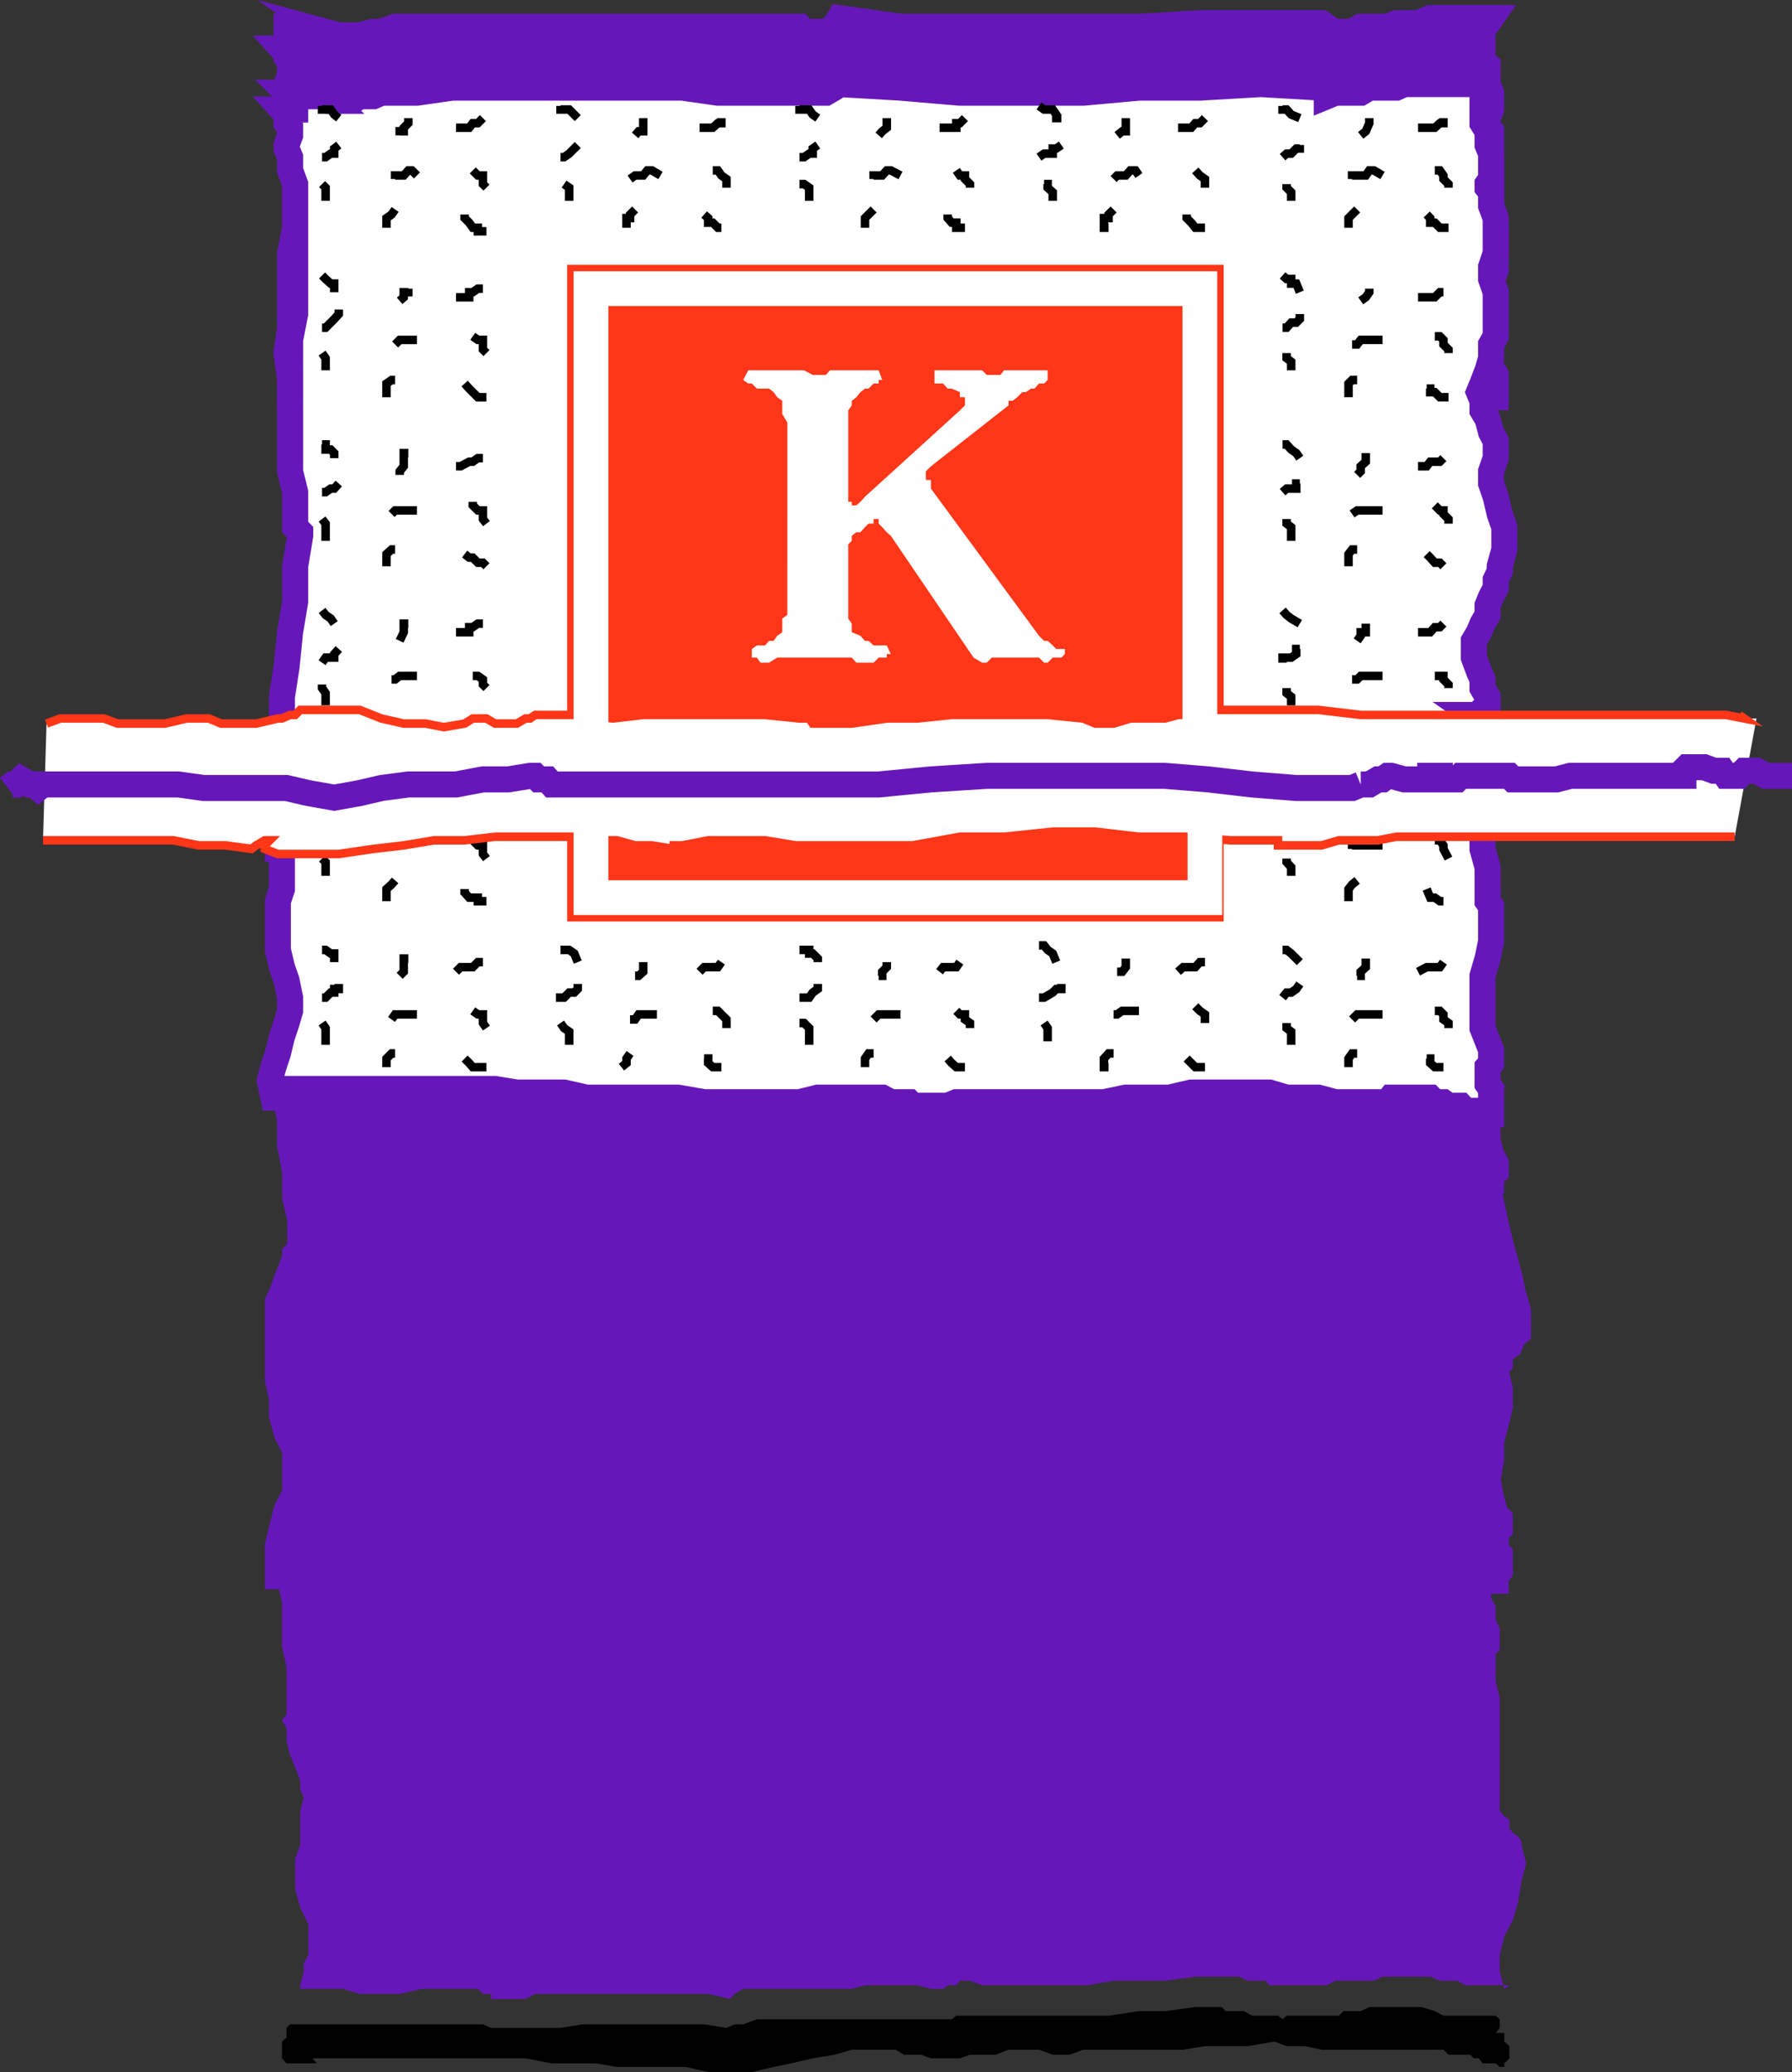 <svg xmlns="http://www.w3.org/2000/svg" width="353.171" height="408.272"><rect width="100%" height="100%" fill="#333333" stroke="none"/><path fill="#6617ba" d="M294.769 78.272v-4.399l-.899-1.601-.699-1.7-1-1.699v-1.902l-.7-2.398.7-1.7 1-2.601.7-1.7v-2.699l.898-2.601v-8.399l-.899-2.601V25.873l-.699-.699v-1.902l.7-1.7v-3.3l-.7-1.7v-3.601l-1-.7V8.675l-.7-.8V6.97l.7-.7v-1l1-.698.7-1h-12l-2.4 1h-4.3l-1.7.699h-5.3l-1.7 1h-5v-1l-1-.7h-24l-12 .7h-47l-12-1.7-1 1.7-1.702 1h-4.297l-.902-1h-79.7l-2.699 1H73.57l-2.7.699h-4.1l-2.598-.7 1 .7h-1l-1.7-.7h-4.3l-1-1h-.7v1l.7.7v1.703l1 .899H55.57l.902 1v.699l.7 1v2.601l-.7 1.7v.699l.7 1.699h-.7v.902l.7 1 1 3.399v20.601l-1 5v14.7l-.7 5 .7 5.3v5l1 5.301 5.3 2.399 217.7-5 11-4.301h2.597"/><path fill="none" stroke="#6617ba" stroke-miterlimit="10" stroke-width="5.125" d="M294.769 78.272v-4.399l-.899-1.601-.699-1.7-1-1.699v-1.902l-.7-2.398.7-1.7 1-2.601.7-1.7v-2.699l.898-2.601v-8.399l-.899-2.601V25.873l-.699-.699v-1.902l.7-1.7v-3.3l-.7-1.7v-3.601l-1-.7V8.675l-.7-.8V6.97l.7-.7v-1l1-.698.7-1h-12l-2.4 1h-4.3l-1.7.699h-5.3l-1.7 1h-5v-1l-1-.7h-24l-12 .7h-47l-12-1.7-1 1.7-1.702 1h-4.297l-.902-1h-79.7l-2.699 1H73.57l-2.7.699h-4.1l-2.598-.7 1 .7h-1l-1.7-.7h-4.3l-1-1h-.7v1l.7.7v1.703l1 .899H55.57l.902 1v.699l.7 1v2.601l-.7 1.7v.699l.7 1.699h-.7v.902l.7 1 1 3.399v20.601l-1 5v14.7l-.7 5 .7 5.3v5l1 5.301 5.3 2.399 217.7-5 11-4.301zm0 0"/><path fill="#6617ba" d="m293.171 215.272-1 1.902v4.098l1 1.902v1.7l.7 2.597.898 1.703v1.7l-.899.699v1h-.699v.898l.7 3.402.898 4.301.8 3.399.903 3.3 1 3.598.7 3.402 1 3.399v4.3l-1 .899-.7 1.703-1 .7-.902 1v1.699l-.801.898v.8l.8 3.302v3.601l-.8 3.399-.899 3.3v3.598l-.699 4.102.7 3.601.898 3.399.8.699v1.902l-.8.7v3.597l.8.8v3.302l-.8 1v.898h-.899l-.699-.898h-3.402l-1-1h-1.598l-1-.7h-2.402l-1-1h-12l-3.297 1-2.703-1h-6l-3.297-.699h-2.703l-3.297-.902v-.801.8l-4.3.903h-8.7l-4.3.7h-4.302l-4.101 1H191.87l-1.699.699h-8.601l-.801-.7h-5.2l-1.699-1h-3.398l-4.3 1h-3.403l-4.297.7-4.3 1-3.403.898-4.297.8h-7.703l-5.2-.8h-18l-4.398-.898h-9.3l-4.301-1H60.769l.8 1h-6.8v-6l.8-3.399.903-3.601 1.7-3.301v-8.7l-1.7-3.3-.902-3.399v-3.402l-.801-3.598v-15.3l.8-1.7.903-2.601.7-1.7 1-2.699v-.699l1-.902v-6l-1-4.399v-5l-1-5.3v-5l-.7-3.399v-1.902l11.098-6.7 208.3-1 17.301 7.7"/><path fill="none" stroke="#6617ba" stroke-miterlimit="10" stroke-width="5.125" d="m293.171 215.272-1 1.902v4.098l1 1.902v1.7l.7 2.597.898 1.703v1.7l-.899.699v1h-.699v.898l.7 3.402.898 4.301.8 3.399.903 3.3 1 3.598.7 3.402 1 3.399v4.3l-1 .899-.7 1.703-1 .7-.902 1v1.699l-.801.898v.8l.8 3.302v3.601l-.8 3.399-.899 3.3v3.598l-.699 4.102.7 3.601.898 3.399.8.699v1.902l-.8.7v3.597l.8.8v3.302l-.8 1v.898h-.899l-.699-.898h-3.402l-1-1h-1.598l-1-.7h-2.402l-1-1h-12l-3.297 1-2.703-1h-6l-3.297-.699h-2.703l-3.297-.902v-.801.8l-4.3.903h-8.7l-4.3.7h-4.302l-4.101 1H191.87l-1.699.699h-8.601l-.801-.7h-5.2l-1.699-1h-3.398l-4.3 1h-3.403l-4.297.7-4.3 1-3.403.898-4.297.8h-7.703l-5.2-.8h-18l-4.398-.898h-9.3l-4.301-1H60.769l.8 1h-6.8v-6l.8-3.399.903-3.601 1.7-3.301v-8.7l-1.7-3.3-.902-3.399v-3.402l-.801-3.598v-15.3l.8-1.7.903-2.601.7-1.7 1-2.699v-.699l1-.902v-6l-1-4.399v-5l-1-5.3v-5l-.7-3.399v-1.902l11.098-6.7 208.3-1zm0 0"/><path fill="#fff" d="M272.472 217.174h-9.3l-3.403-.902h-6.2l-3.398-1h-2.402v-1.7 1.7h-13l-4.297 1h-8.602l-4.3.902h-29.098l-1.703.7h-6.899l-.699-.7h-3.601l-1.7-.902h-12.699l-3.601.902h-18.801l-5.2-.902h-18l-4.398-1h-9.3l-4.301-.7h-37.7l.899.7h-5.2l-.8 1h-.899l-.699-3.399.7-2.601.898-2.7.8-3.3.903-2.7.7-2.398v-2.601l-.7-3.399-.902-2.601-.801-3.399v-9.601l.8-2.399v-7.902h-.8v-2.399l.8-1v-1.601l.903-1v-3.399l.7-.699v-.902l-1.602-6v-13l.902-5.801.7-6.898 1-6v-7l1-6v-.7l-1-1v-6.902l-1-4.098V66.971l1-5.098V36.272l-1-2.7v-2.601l-.7-1.7v-.698l.7-1.899v-1.5l-.7-.902v-1.7l-.902-1h2.601v-.699l-1-1v-.902l-.7-.7h1.7l1 .7h5l1 .902h-1 5.3l1.4-.902h2.699l1.601-.7h7l7-1h45.3l7 1h21.298l1.703-1 1-.698 12 .699 11.7 1h24.3l11-1h12l12-.7 12 .7h1v1.699l1.7-.7h5l1.698-1h5.301l1.598-.698h18-1.598v.699l-1 1v6l1 1.601v2.7l.7 1.699v5l-.7 1v.699l.7.902v2.7l.898 2.398v6.902l-.899 2.7v2.398l.899 2.602v8.699l-.899 1.601v2.7l-.699 2.398-1 2.602-.7 1.699.7 1.699v1.902l1 1.7.7 2.601.898 1.7v3.398l-.899 2.601v2.399l.899 2.601.8 3.399.903 2.601v4.399l-.902 3.3v1l-.801 1.7v1.601l-.899 1.7-.699 1.699v1.902l-1 1.7-.7 1.699-1 1.699v3.3l1 2.7.7 1.601v1.7l1 1.699v1.699l-1 .902-.7 1h-1l1 .7.7 4.3v21.399l1 3.601v6.7l.7 1v6.898l-.7 3.402-1 3.399v10.3l1.7 4.301v2.598l-.7.8v3.302l.7 1v5h-1.7l-.7-.7h-2.702l-.899-1h-2.398l-1-.699h-1.703l-.899-.902h-2.398l-1 .902-.703-.902h-3.598l-.7.902h-1"/><path fill="none" stroke="#6617ba" stroke-miterlimit="10" stroke-width="5.125" d="M272.472 217.174h-9.3l-3.403-.902h-6.2l-3.398-1h-2.402v-1.7 1.7h-13l-4.297 1h-8.602l-4.3.902h-29.098l-1.703.7h-6.899l-.699-.7h-3.601l-1.7-.902h-12.699l-3.601.902h-18.801l-5.2-.902h-18l-4.398-1h-9.3l-4.301-.7h-37.7l.899.7h-5.2l-.8 1h-.899l-.699-3.399.7-2.601.898-2.7.8-3.3.903-2.7.7-2.398v-2.601l-.7-3.399-.902-2.601-.801-3.399v-9.601l.8-2.399v-7.902h-.8v-2.399l.8-1v-1.601l.903-1v-3.399l.7-.699v-.902l-1.602-6v-13l.902-5.801.7-6.898 1-6v-7l1-6v-.7l-1-1v-6.902l-1-4.098V66.971l1-5.098V36.272l-1-2.7v-2.601l-.7-1.7v-.698l.7-1.899v-1.5l-.7-.902v-1.7l-.902-1h2.601v-.699l-1-1v-.902l-.7-.7h1.7l1 .7h5l1 .902h-1 5.3l1.4-.902h2.699l1.601-.7h7l7-1h45.3l7 1h21.298l1.703-1 1-.698 12 .699 11.7 1h24.3l11-1h12l12-.7 12 .7h1v1.699l1.7-.7h5l1.698-1h5.301l1.598-.698h18-1.598v.699l-1 1v6l1 1.601v2.7l.7 1.699v5l-.7 1v.699l.7.902v2.7l.898 2.398v6.902l-.899 2.7v2.398l.899 2.602v8.699l-.899 1.601v2.7l-.699 2.398-1 2.602-.7 1.699.7 1.699v1.902l1 1.7.7 2.601.898 1.7v3.398l-.899 2.601v2.399l.899 2.601.8 3.399.903 2.601v4.399l-.902 3.3v1l-.801 1.7v1.601l-.899 1.7-.699 1.699v1.902l-1 1.7-.7 1.699-1 1.699v3.3l1 2.7.7 1.601v1.7l1 1.699v1.699l-1 .902-.7 1h-1l1 .7.7 4.3v21.399l1 3.601v6.7l.7 1v6.898l-.7 3.402-1 3.399v10.3l1.7 4.301v2.598l-.7.8v3.302l.7 1v5h-1.7l-.7-.7h-2.702l-.899-1h-2.398l-1-.699h-1.703l-.899-.902h-2.398l-1 .902-.703-.902h-3.598l-.7.902zm0 0"/><path fill="none" stroke="#000" stroke-miterlimit="10" stroke-width="1.678" d="m252.769 54.272.8.699h.903v.902h1l.7 1.7m10.3 10.3h1l.7-.902h4.3m-6.703 11.301v-2.7l.703-.699h1m18 3.399h-1.703l-1-1h-.899v-.7h-.699m3.301-18.999h-.703l-1 1h-3.297m-23.301 3.3v1l-.7.7h-1l-.901 1h-.801m17.101-7.7v.7l-.699 1-1 .699M253.57 69.573v1l.902.699v1.699m28.297-6.699h1l.703.699v.902l1 1v.7m-222-48.7v.7h1.7l.698 1 .899.699m11.101 12v-.7h1.7l.902-1h.7l1 1m-6.001 10.301v-1.902l1-.7.7-1m17.999 4.302h-1.699v-.7h-1l-.7-1-.901-.902v-.7m3.601-18.999-1 1h-1l-.7.902h-2.6m-23.102 3.399-.899.699v1h-.699l-1 .699h-.7m17.001-7.699v1l-.902.902v.7h-.801v.8m-15.297 9.598.7.699v2.602m28.999-6 1 1h1v1.699l.7.699m14.601-16.098v.7h1.7l1.698 1.699m10.301 12 1-.7h1.598l.8-1h.903l1.7 1m-6.7 10.301v-1.902h.7v-.7l1-1m16.999 3.602h-.7l-1-1h-.901v-.902l-.801-.7m3.402-18.999v1h-.7l-1 .902h-2.6m-24.001 3.399-1.699 1.699-1 .699h-.7m16.298-7.699v2.601h-.899l-.699.801m-14 9.598 1 .699v2.602m28.301-6h1l.7 1 1 .699v1.699m14.398-16.098v.7h1.902l.7 1 1 .699m10.999 12v-.7h1.7l.898-1h.8l1.903 1m-7 10.301v-1.902l1.7-1.7m17.999 3.602h-1.7v-1h-.901l-.801-.902v-.7m3.402-18.999-1 1h-.7v.902h-3.3m-24 3.399-1 .699v1h-.7l-1 .699h-.901m17.199-7.699v1.902l-.899.7-.699.8m-15.601 9.598h.902l1 .699v2.602m29-6 .7 1h1v.699l1 1v.699m13.597-16.098 1 .7h1.703l.7 1v.699h1m10.3 12 .7-.7h1.698l.899-1h1l.703 1m-6 10.301h-.902v-1.902h.902v-.7l1-1m18 3.602h-1.902l-.801-1-.899-.902v-.7m3.602-18.999-1 1h-.902l-.801.902h-2.598m-23 3.399-1 .699h-.7v1h-1.702l-1 .699m17.101-7.699v2.601h-.699l-1 .801m-14.402 9.598h.703v.699l1 .902v1.7m28.098-6 .902 1 1 .699v1.699m15.297-16.098v.7h.8l.903 1 1.7.699m10.3 12v-.7h2.7l.698-1h.899l1.703 1m-6.703 10.301v-1.902l.703-.7 1-1m18 3.602h-1.703l-1-1h-.899v-.902l-.699-.7m3.301-18.999v1h-.703l-1 .902h-3.297m-23.301 3.399v.699h-.7l-1 1h-.901l-.801.699m17.101-7.699v1l-.699 1.601-1 .801m-14.601 9.598v.699l.902.902v1.7m28.297-6h1l.703 1v.699l1 1v.699m-32.703 50.602h.8l.903 1 1 .699.7 1m10.3 11 1-.7h5m-6.703 11.001v-2.399l.703-.902h1m17 3.301-.703-.7h-1l-.899-1-.699-.699m3.301-18.902-.703.699h-1.899l-.699.902h-1.7m-23.3 3.399h-.7v1h-1.901l-.801.699m16.402-7.699v1.699l-1 .902v1l-.7.7m-13.901 8.699v.902l.902.7v2.699m28.297-7 1 1h.703v.699l1 1v.902m-32.703 17.098.8.902.903.7 1.7 1m10.3 10.999h1l.7-.699h4.3m12-10.301-.703.7h-1l-.899 1h-2.398m-23.301 3.3h-.7v1l-1 .7h-1.702v1m16.402-7.7v1.7h-1v.699l-.7 1m-13.901 9.301v1l.902.699v1.699m28.297-5.797h1.703v.7l1 1v.699m-19 31.699v-.7h6m-6.703 11.001v-2.399l.703-.902 1-.801m17 4.102h-.703l-1-.7h-.899l-.699-1.699m-27.601-6v.7l.902 1v1.699m28.297-7h1l.703 1v.699l1 1.902m-32.703 18h.8l.903.7 1.7 1.699m10.3 11.3 1-1h5m-6.703 10.399v-1.7l.703-1h1m17 2.7h-1.703l-.899-.801v-.898h-.699m3.301-19-.703 1h-2.598l-1.7.898m-23.3 2.402-.7 1-1 .7h-.901l-.801 1m16.402-7.7v1.7l-1 .898v.8h-.7m-13.901 9.302v1l.902.699v2.601m28.297-6.699h1l.703.7v1l1 .699v1m-222-148.301.7.699 1 .902h.698v1.7m12 10.3.899-.902h3.402m-6 11.301v-2.7l1-.699h.7m17.999 3.399h-1.699l-1.7-1.7-.901-1m3.601-18.699h-1l-1 .7h-.7v1h-2.6m-23.102 2.398v.902l-.899 1-1.699 1.7h-.7m17.001-7.7v.7h-.902v1l-.801.699M63.472 69.573l.7 1v2.398m28.999-6.699 1 .699h1v1.902l.7.7m-32.399 18h.7v1h1l.698.699v1m11.301 11 .7-.7h4.3m-6 11.001v-2.399l1-.902h.7m17.999 3.301-.699-.7h-1l-1-1h-.7l-.901-.699m3.601-18.902h-1l-1 .699h-.7l-1.702.902h-.899m-23.101 3.399-.899 1h-.699l-1 .699h-.7m17.001-7.699h-.902v2.601l-.801 1v.7m-15.297 8.699.7.902v3.399m28.999-7.7v.7l1 1h1v1.699l.7.902m-32.399 17.098.7.902 1 .7.698 1m11.301 10.999h.7l.898-.699h3.402m13-10.301h-1l-1 .7h-.7v1h-2.6m-23.102 3.3-.899 1v.7h-1.699l-.7 1m17.001-7.7h-.902v1.7l-.801 1.699m-15.297 8.601v.7l.7 1v2.398m28.999-5.797h1l1 .7v1l.7.699m-19.7 42v-2.399l1-.902.7-.801m17.999 4.102h-1.699v-.7h-1.7l-.901-1v-.699m-28.098-6 .7.7v2.699m28.999-7 1 1h1v1.699l.7.902m-32.399 18h.7l1 .7h.698v1.699m11.301 11.3.7-1h4.3m-6 10.399v-1.7l1-1h.7m17.999 2.7h-2.699l-.7-.801-.901-.898m3.601-19h-1l-1 1H90.77l-.899.898m-23.102 2.402v1h-.899v.7h-.699l-1 1h-.7m17.001-7.7h-.902v2.598l-.801.8m-15.297 9.302.7 1v3.3m28.999-6.699 1 .7h1v1.699l.7 1m14.601-15.399h1.7l1 .7.698 1.699m10.301 11.3h1l.7-1h3.6m-6.999 10.399 1-.801v-.898l.7-1m17.999 2.699h-1.7l-.901-.801v-.898h-.801m3.402-19-.7 1h-2.702l-.899.898m-24 2.402v1l-.699.7h-1l-1 1h-1.601m17.199-7v1.898l-.899.8h-.699m-14.699 9.302.7 1 1 .699v2.601m28.3-6.699h1l1.7 1.7v1.699m14.398-15.399h1.902v.7h.7l1 1v.699m10.999 11.3 1-1h4.3m-6.999 10.399v-1.7l.7-1h1m17.999 2.7h-1.7l-.901-.801-.801-.898m2.402-19-.7 1h-2.6l-.7.898m-24 2.402v1l-1 .7-.7 1h-1.901m17.199-7v1l-.899.898v.8h-.699m-15.601 9.302h.902l1 1v3.3m29-6.699.7.7h1v1l1 .699v1m13.597-16.301h1l.703.902 1 .7.7 1.699m11.3 10.3h.7l1-.699h3.3m-6 11.098h-.902v-1.7l.902-1h1m18 2.7h-1.902l-1.7-1.7m3.602-18.999h-1l-.902 1h-2.399l-1 .898m-23 2.402v1h-1l-.7.7-1.702 1h-1m17.101-7.7v1.7l-.699.898h-1m-14.402 10.102.703 1v2.601m29.098-6.902.902.902 1 .7v1.699"/><path fill="#ff3617" d="M236.472 176.873v-120h-120v120h120"/><path fill="none" stroke="#ff3617" stroke-miterlimit="10" stroke-width="9.388" d="M236.472 176.873v-120h-120v120Zm0 0"/><path fill="#fff" d="M341.87 164.873h-67.699l-2.601.7h-7.7l-3.398 1h-8.602v-1h-9.398l-8.602-.7h-9.398l-8.602-1h-9.398l-8.602 1h-9.398l-9.3 1.7h-22.403l-6-1h-11.2l-5.097 1h-1.703l-.899.699-3.398-.7h-3.3l-3.602-1h-3.399l-4.3-.699H97.57l-6 .7h-6l-6 1-6.801.699-6 1h-12l-2.598-1v-.7l1-1h-1l-1.7 1h-.901v.7l-5.098-.7h-5.3l-5-1h-25.7l.7-23 2.698-1h8.602l2.7 1h8.398l4.3-1h5.301l1.598 1h7.703l4.297-1h.8l.903-.699h.7l2-1H70.87l4.301 1.7 3.598 1h4.402l4.3.699 4.099-.7 1.601-1h2.7l1.699 1h4.3l1.7-1h.902l1-.699h9.297l6 .7 6-.7h24l6.8.7h1.903l.7 1h7.698l6.899-1h6l6.8-.7h18.2l6.703.7 2.7 1h3.3l3.398-1h6.899l3.402-.7h2.598l3.402-1h21.598l8.402 1h71.3l3.298.7h3.402l-4.3 23.3"/><path fill="none" stroke="#ff3617" stroke-miterlimit="10" stroke-width="1.678" d="m9.171 142.573 2.7-1h8.6l2.7 1h9.3l4.298-1h4.402l2.399 1h6.902l4.297-1h.8l1.602-.7h1l1-1h11.7l4.3 1.7 4.399 1h4.3l3.602.699 4.098-.7 1.601-1h2.7l1.699 1h4.3l1.7-1h.902l1-.699h9.297l6 .7 6-.7h24l6.8.7h1.903l.7 1h1.698m0 0h6l6.899-1h6l6.8-.7h18.903l7 .7 2.398 1h3.602l3.297-1h6.8l2.602-.7h3.399l2.601-1h21.598l8.402 1h72l3.598.7-1-.7"/><path fill="none" stroke="#6617ba" stroke-miterlimit="10" stroke-width="5.125" d="m1.57 155.272.902-.7h.7l1-1 1.698 1h.899l.8.7.903-.7h26.7l5 .7h16.3l4.297 1 5.101.902 5-.902 4.301-1 5.3-.7h9.4l5.3-1h5l4.3-.699h1l.7.7h1.7l.898 1h64.402l10.3-1 11-.7h35.099l8.601.7 8.598 1 8.703.699h11l1.7-.7m-.001.001h1.7l1.699-1h.902l1-.7h.7l2.597.7h5.101v-.7h1.899v.7h3.402l.7-.7h9.6l.7.7h6v1-1h2.598l2.703-.7h20.598m0 0h1.699v-1l.703-.699h3.398l1.899.7h1.703l.7 1h2.597l1-1h2.402l1.899 1h5.101"/><path fill="none" stroke="#ff3617" stroke-miterlimit="10" stroke-width="1.678" d="M8.472 165.573h25.7l5 1h5.3l5.098.699.902-.7 1.7-1h1l-1 1v.7l2.597 1h12l6.8-1 6-.7 6-1h6l6-.699h17.2l3.402.7h3.399l3.601 1h3.3l4.298.699v-.7h1.703l5.098-1h11.199l6 1h23.101l9.301-1.699h8.7l9.6-1h8.4l8.6 1h9.4l8.6.7h9.4v1h4.3m0 0h4.3l3.4-1h7.699l3.601-.7h66.7"/><path fill="none" stroke="#fff" stroke-miterlimit="10" stroke-width="6.849" d="M116.472 159.573v17.3h121v-15.601m-1-14.399v-90h-120v90.7"/><path d="M57.171 398.873h38l1.598.7h13.703l4.297-.7h24l4.402.7 1.598-.7h1.703l2.7-1h38.398l.902-.699h30l6-.902h5.098l6-.801h5.199l.8.8h3.602l1.598.903h5.101l.899.7.8-.7h10.301l.899-.902h3.402l1.7-.801h10.3l2.598.8 1.703.903h10.297l.8.7v1.699l-.8 1h1.703v1.699l1 .902v2.399l-1 1v.699h-.902l-.801-.7h-2.598l-.7-1h-1l-.702-.699h-4.297l-1-1h-1.703l-.899-.699.899.7h-22.297l-3.3-.7h-3.602l-2.399-.902v-.801.8l-5.3.903h-8.4l-4.3.7h-19.7l-2.702 1h-3.297l-2.703-1h-6l-2.598 1h-5l-2 .699h-5.7l-1.901-.7h-3.399l-1.7-1h-8.6l-3.4 1-4.3.7-4.3 1-3.4.699-4.3 1h-8.601l-4.399-1H121.57l-4.098-.7h-8.703l-5.2-1h-42l.903 1h-6l-.902-1v-3.3l.902-.801v-1.898l.7-.7"/><path fill="#6617ba" d="M59.171 391.873h8.399l3.3 1h7.899l4.402-1h11l1 1h1.598v1h6.8l1.903-1h34.098l4.3 1 .899-1 1.703-1h21.398l2.602-.699h10.297l2.703.7h2.398l.899-.7h1.703l.7-.902h2l2.398.902h20.601l5.3-.902h10.099l6-.801h8.601l1.7.8h3.6l.7.903h11.3l1.7-.902h7.598l1.703-.801h9.398l1.899.8h3.402l1.598.903h8.703l-1 .7-.902-3.301v-3.399l.902-3.601 1.7-3.301 1-3.399.698-4.3.899-3.399-.899-3.601v-.7l-.699-1-1-.699-.7-.902v-1.7l-1-.699-.901-1v-22.3l-.801-3.399v-5.3l.8-.7v-4.3l-.8-1.7v-2.601l-.899-1.7v-4.3l.899-1.7-17-7.699-208.297.7-14.703 8.699v1.699l.8 3.3v8.7l.903 4.3v9.301l-.902 1 .902 1.7v2.601l.7 2.7 1 2.398 1 2.601v1.7l.698 1.699-.699 2.601v6.7l-1 2.699v6l1 3.601 1.598 3.301v6l-.899 1.7v1.699l-.699 2.601v1.7-1"/><path fill="#fff" d="m155.171 83.272-1-1.7v-2.601l-1-.7-.7-1-.901-.698h-2.399l-1-1h-.7l-1-.7 1-1.902h11l1.7.902h2.598l.8-.902h9.602l.7 1.902h-.7v.7h-1l-1 1h-.7l-.901.699-.801 1-.899.699v.902l-.699 1v18h.7v.7h.898l.8-.7.903-1 18.7-17 1-1v-1.601h-1v-1l-1.602-.7h-.801l-.899-1h-1.699v-2.601h9.399l.902.902h2.7l.698-.902h8.602v1.902l-.703.7h-1l-.899 1h-.699l-1 .699h-.7l-1 1-.901.699h-.801v.902l-15.297 12-1 1v1.7h1v1.699l21.297 29 1 1h.703l1 .902.7.7h1.698v1l-.699.699h-1.7l-1 1h-.702l-1-1h-9.297l-1 1h-.902l-1.7-1-16.3-24-.801-.7-.899-1-.699-.699v-.902h-1v.902h-1l-.7.7-.901 1h-.801l-.899.699v1l-.699.699v14.601l.7 1v1.7l1.699.699.902 1h.7l1 .902h2.597l.8 1.7h-.8v.699h-1.598l-1 1h-3.402l-.899-1h-14.699l-1.601 1h-1.7l-.699-1h-1v-1.7l1-.699h1.598l.8-.902h.903l.7-1 1-.7v-2.699l1-.699V83.272"/></svg>
